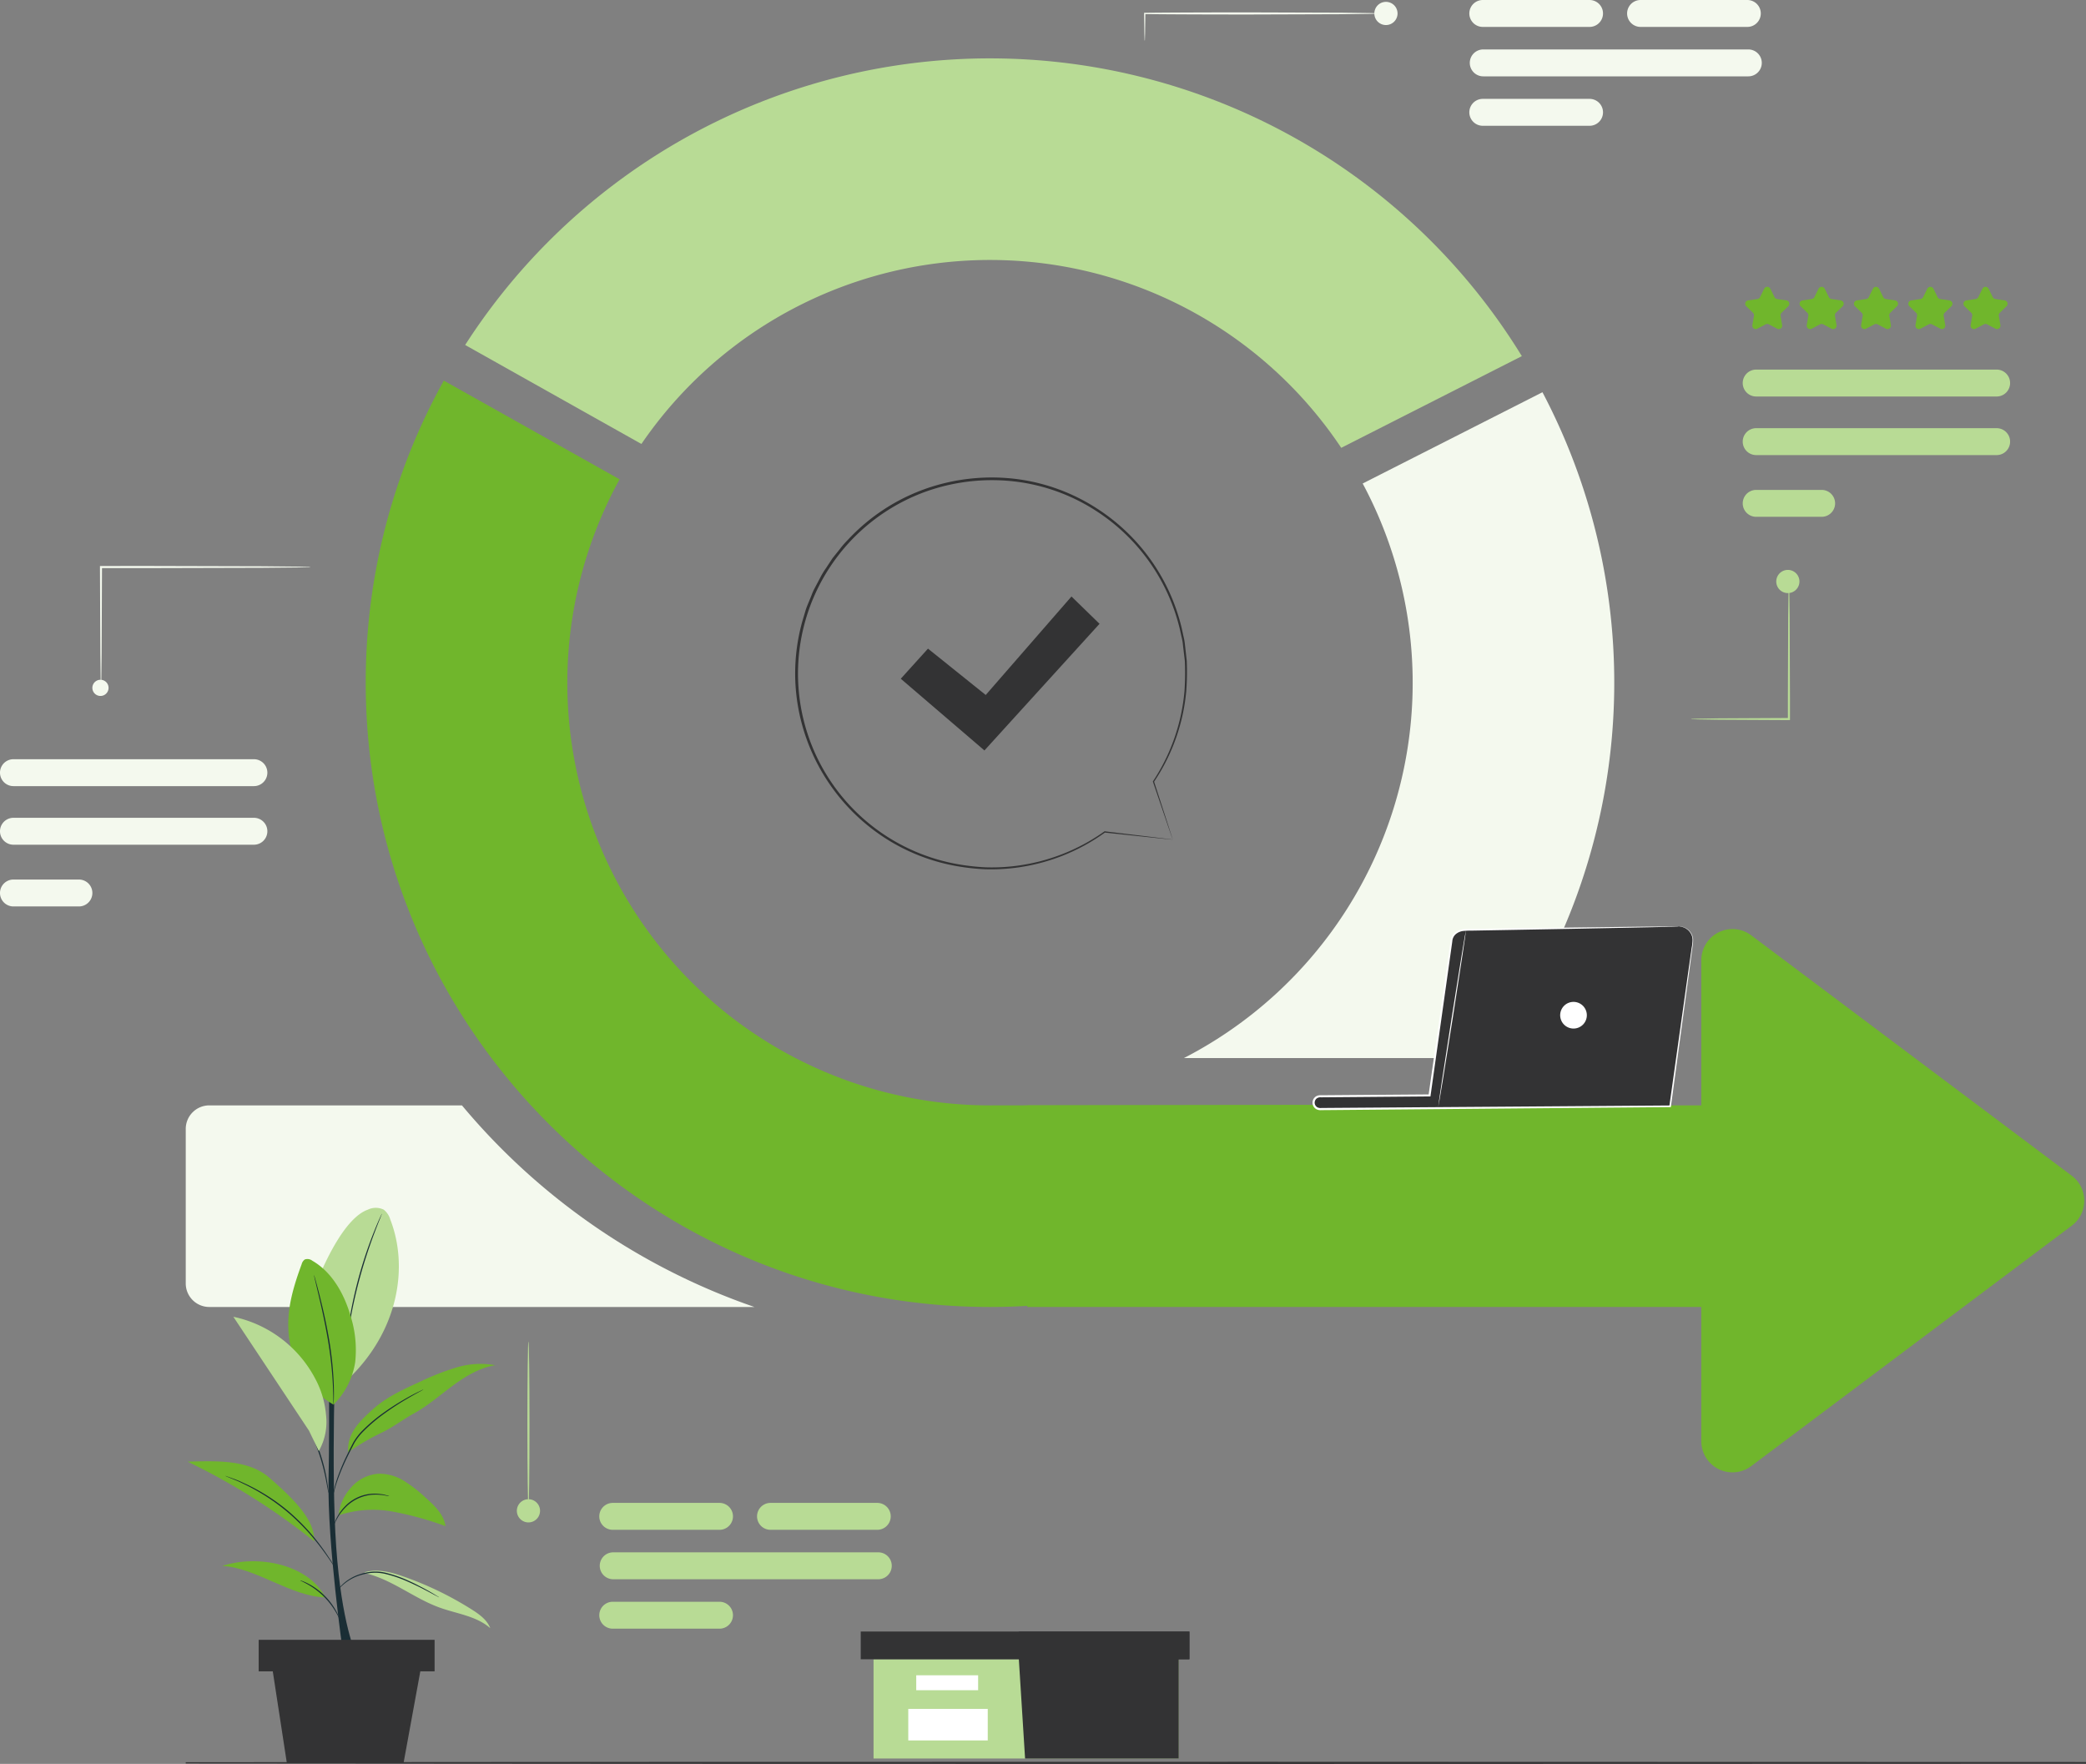 <?xml version="1.0" encoding="UTF-8"?>
<svg xmlns="http://www.w3.org/2000/svg" xmlns:xlink="http://www.w3.org/1999/xlink" width="445" height="376.273" viewBox="0 0 445 376.273">
  <rect x="0" y="0" width="445" height="376.273" fill="#808080" stroke="none"/>
  <defs>
    <clipPath id="a">
      <rect width="445" height="376.273" fill="none"></rect>
    </clipPath>
  </defs>
  <g clip-path="url(#a)">
    <path d="M381.416,5.741H358.639a2.87,2.87,0,1,1,0-5.74h22.777a2.87,2.87,0,1,1,0,5.74" transform="translate(-8.662 0)" fill="#f4f9ee"></path>
    <path d="M346.917,5.741H324.14a2.87,2.87,0,1,1,0-5.74h22.777a2.87,2.87,0,1,1,0,5.74" transform="translate(-7.822 0)" fill="#f4f9ee"></path>
    <path d="M346.917,27.358H324.14a2.87,2.87,0,0,1,0-5.741h22.777a2.87,2.87,0,0,1,0,5.741" transform="translate(-7.822 -0.526)" fill="#f4f9ee"></path>
    <path d="M380.791,16.55H324.242a2.87,2.87,0,0,1,0-5.741h56.549a2.87,2.87,0,1,1,0,5.741" transform="translate(-7.825 -0.263)" fill="#f4f9ee"></path>
    <path d="M305.449,2.88A2.473,2.473,0,1,1,302.975.407a2.473,2.473,0,0,1,2.473,2.473" transform="translate(-7.316 -0.01)" fill="#f4f9ee"></path>
    <path d="M300.5,2.936a2.688,2.688,0,0,1-.57.046l-1.632.042-6.005.072-19.81.065c-9.082,0-17.153-.034-22.189-.089l.137-.137c-.026,1.8-.048,3.248-.063,4.3-.015.463-.026.839-.035,1.14a1.6,1.6,0,0,1-.038.393,1.6,1.6,0,0,1-.038-.393c-.01-.3-.021-.676-.036-1.14-.015-1.051-.036-2.5-.063-4.3l0-.136h.14c5.036-.055,13.107-.089,22.189-.089l19.81.065,6.005.072,1.632.042a2.688,2.688,0,0,1,.57.046" transform="translate(-6.091 -0.066)" fill="#f4f9ee"></path>
    <path d="M191.181,334.336H168.4a2.87,2.87,0,1,1,0-5.741h22.777a2.87,2.87,0,1,1,0,5.741" transform="translate(-4.03 -8)" fill="#b8db95"></path>
    <path d="M156.682,334.336H133.905a2.87,2.87,0,1,1,0-5.741h22.777a2.87,2.87,0,0,1,0,5.741" transform="translate(-3.19 -8)" fill="#b8db95"></path>
    <path d="M156.682,355.953H133.905a2.87,2.87,0,0,1,0-5.741h22.777a2.87,2.87,0,0,1,0,5.741" transform="translate(-3.19 -8.527)" fill="#b8db95"></path>
    <path d="M190.557,345.145h-56.55a2.87,2.87,0,1,1,0-5.741h56.55a2.87,2.87,0,0,1,0,5.741" transform="translate(-3.193 -8.264)" fill="#b8db95"></path>
    <path d="M117.958,330.266a2.473,2.473,0,1,1-2.473-2.473,2.473,2.473,0,0,1,2.473,2.473" transform="translate(-2.752 -7.981)" fill="#b8db95"></path>
    <path d="M115.54,328.794c-.125,0-.225-7.954-.225-17.765s.1-17.767.225-17.767.225,7.954.225,17.767-.1,17.765-.225,17.765" transform="translate(-2.808 -7.14)" fill="#b8db95"></path>
    <path d="M254.408,181.643s-.334-.05-.962-.129l-2.785-.342-10.734-1.294.086.212.015-.018a.13.13,0,0,0-.176-.188,41.56,41.56,0,0,1-19.1,7.393,40.743,40.743,0,0,1-6.4.271,46.854,46.854,0,0,1-6.8-.847,41.282,41.282,0,0,1-5.386-79.444,42.04,42.04,0,0,1,18.9-1.964,40.657,40.657,0,0,1,16.815,6.117A41.449,41.449,0,0,1,255.91,136.69q.192.872.381,1.732a11.219,11.219,0,0,1,.3,1.717q.2,1.72.4,3.382a57.323,57.323,0,0,1-.076,6.449A41.427,41.427,0,0,1,250.2,169.2a.124.124,0,0,0-.015.107l3.115,9.141.817,2.374c.185.537.293.821.293.821s-.072-.256-.239-.782c-.177-.548-.426-1.332-.754-2.357-.686-2.123-1.692-5.233-3-9.274l-.015.107A41.4,41.4,0,0,0,257.293,150a57.528,57.528,0,0,0,.105-6.51q-.189-1.68-.384-3.418a11.333,11.333,0,0,0-.3-1.737q-.187-.869-.379-1.751a41.833,41.833,0,0,0-18.176-25.626,41.156,41.156,0,0,0-17.029-6.227,42.563,42.563,0,0,0-19.16,1.975,41.574,41.574,0,0,0-16.888,11.02,18.487,18.487,0,0,0-1.661,1.91l-1.579,1.969-1.383,2.1a17.274,17.274,0,0,0-1.289,2.139q-.581,1.1-1.16,2.2c-.407.722-.651,1.518-.982,2.27-.3.766-.649,1.511-.9,2.29q-.35,1.177-.7,2.347a41.238,41.238,0,0,0-.857,18.858,41.97,41.97,0,0,0,18.9,27.783,41.574,41.574,0,0,0,13.978,5.544,46.879,46.879,0,0,0,6.875.829,40.946,40.946,0,0,0,6.465-.3A41.568,41.568,0,0,0,240,180.1l-.176-.188-.015.019a.129.129,0,0,0,.016.181.133.133,0,0,0,.069.03l10.845,1.143,2.753.282c.614.061.911.082.911.082" transform="translate(-4.233 -2.542)" fill="#333334"></path>
    <path d="M196.954,147.962l5.805-6.421,12.317,9.886,18.293-21.01,5.985,5.828L214.8,163.26Z" transform="translate(-4.795 -3.175)" fill="#333334"></path>
    <path d="M191,362.785v21.171h65.105V362.785Z" transform="translate(-4.65 -8.833)" fill="#b8db95"></path>
    <path d="M188.2,356.719v5.918h70.113v-5.918H188.2Z" transform="translate(-4.582 -8.685)" fill="#333334"></path>
    <path d="M224.1,383.808h32.78V362.637h2.277v-5.918H222.734v5.371Z" transform="translate(-5.423 -8.685)" fill="#333334"></path>
    <rect width="13.204" height="3.186" transform="translate(195.458 357.367)" fill="#fff"></rect>
    <rect width="16.954" height="6.729" transform="translate(193.759 364.537)" fill="#fff"></rect>
    <path d="M66.794,123.972a4.205,4.205,0,0,1-.715.046l-2.05.042-7.541.072-24.879.066-9.536-.009.218-.218c-.032,7.39-.06,13.787-.08,18.389-.026,2.245-.048,4.05-.063,5.341-.015.592-.026,1.065-.036,1.428a2.316,2.316,0,0,1-.038.494,2.459,2.459,0,0,1-.037-.494c-.01-.363-.021-.836-.036-1.428-.016-1.291-.037-3.1-.063-5.341-.02-4.6-.048-11-.08-18.389v-.217h.218l9.536-.008,24.879.065,7.541.072,2.05.042a4.2,4.2,0,0,1,.715.046" transform="translate(-0.532 -3.013)" fill="#f4f9ee"></path>
    <path d="M23.651,150.351a1.727,1.727,0,1,1-1.727-1.727,1.726,1.726,0,0,1,1.727,1.727" transform="translate(-0.492 -3.619)" fill="#f4f9ee"></path>
    <path d="M54.165,171.736H2.87a2.87,2.87,0,1,1,0-5.741H54.165a2.87,2.87,0,1,1,0,5.741" transform="translate(0 -4.042)" fill="#f4f9ee"></path>
    <path d="M54.165,184.546H2.87a2.87,2.87,0,0,1,0-5.741H54.165a2.87,2.87,0,0,1,0,5.741" transform="translate(0 -4.353)" fill="#f4f9ee"></path>
    <path d="M16.835,198.043H2.87a2.87,2.87,0,1,1,0-5.741H16.835a2.87,2.87,0,1,1,0,5.741" transform="translate(0 -4.682)" fill="#f4f9ee"></path>
    <path d="M435.215,86.548H383.92a2.87,2.87,0,1,1,0-5.741h51.295a2.87,2.87,0,1,1,0,5.741" transform="translate(-9.278 -1.967)" fill="#b8db95"></path>
    <path d="M386.955,63.118l.889,1.8a.731.731,0,0,0,.549.4l1.987.289a.729.729,0,0,1,.4,1.244l-1.437,1.4a.73.73,0,0,0-.211.646l.34,1.979a.73.73,0,0,1-1.059.77l-1.778-.935a.733.733,0,0,0-.679,0l-1.777.935a.731.731,0,0,1-1.06-.77l.34-1.979a.729.729,0,0,0-.21-.646l-1.438-1.4a.73.73,0,0,1,.4-1.244l1.987-.289a.732.732,0,0,0,.549-.4l.889-1.8a.729.729,0,0,1,1.308,0" transform="translate(-9.291 -1.527)" fill="#70b62c"></path>
    <path d="M398.843,63.118l.889,1.8a.731.731,0,0,0,.549.4l1.987.289a.729.729,0,0,1,.4,1.244l-1.438,1.4a.732.732,0,0,0-.21.646l.34,1.979a.73.73,0,0,1-1.059.77l-1.778-.935a.733.733,0,0,0-.679,0l-1.777.935a.73.73,0,0,1-1.06-.77l.339-1.979a.729.729,0,0,0-.21-.646l-1.438-1.4a.729.729,0,0,1,.4-1.244l1.987-.289a.733.733,0,0,0,.549-.4l.889-1.8a.729.729,0,0,1,1.308,0" transform="translate(-9.58 -1.527)" fill="#70b62c"></path>
    <path d="M410.731,63.118l.889,1.8a.731.731,0,0,0,.549.4l1.987.289a.729.729,0,0,1,.4,1.244l-1.438,1.4a.732.732,0,0,0-.21.646l.34,1.979a.73.73,0,0,1-1.059.77l-1.778-.935a.733.733,0,0,0-.679,0l-1.777.935a.731.731,0,0,1-1.06-.77l.34-1.979a.729.729,0,0,0-.21-.646l-1.438-1.4a.729.729,0,0,1,.4-1.244l1.987-.289a.732.732,0,0,0,.549-.4l.889-1.8a.729.729,0,0,1,1.308,0" transform="translate(-9.87 -1.527)" fill="#70b62c"></path>
    <path d="M422.619,63.118l.889,1.8a.731.731,0,0,0,.549.4l1.987.289a.729.729,0,0,1,.4,1.244l-1.438,1.4a.732.732,0,0,0-.21.646l.34,1.979a.73.73,0,0,1-1.059.77l-1.778-.935a.733.733,0,0,0-.679,0l-1.777.935a.731.731,0,0,1-1.06-.77l.34-1.979a.729.729,0,0,0-.21-.646l-1.438-1.4a.729.729,0,0,1,.4-1.244l1.987-.289a.732.732,0,0,0,.549-.4l.889-1.8a.729.729,0,0,1,1.308,0" transform="translate(-10.159 -1.527)" fill="#70b62c"></path>
    <path d="M434.678,63.118l.889,1.8a.731.731,0,0,0,.549.4l1.987.289a.729.729,0,0,1,.4,1.244l-1.438,1.4a.732.732,0,0,0-.21.646l.34,1.979a.73.73,0,0,1-1.059.77l-1.778-.935a.733.733,0,0,0-.679,0l-1.777.935a.731.731,0,0,1-1.06-.77l.34-1.979a.729.729,0,0,0-.21-.646l-1.438-1.4a.729.729,0,0,1,.4-1.244l1.987-.289a.732.732,0,0,0,.549-.4l.889-1.8a.729.729,0,0,1,1.308,0" transform="translate(-10.453 -1.527)" fill="#70b62c"></path>
    <path d="M435.215,99.358H383.92a2.87,2.87,0,1,1,0-5.741h51.295a2.87,2.87,0,1,1,0,5.741" transform="translate(-9.278 -2.279)" fill="#b8db95"></path>
    <path d="M397.886,112.854H383.921a2.87,2.87,0,1,1,0-5.741h13.965a2.87,2.87,0,0,1,0,5.741" transform="translate(-9.278 -2.608)" fill="#b8db95"></path>
    <path d="M390.627,127.139a2.163,2.163,0,0,1,.046.51c.011.384.024.868.042,1.464.018,1.332.042,3.156.072,5.384.017,4.6.04,10.854.065,17.764,0,1.444,0,2.86,0,4.216v.224h-.223l-14.909-.076-4.4-.067-1.185-.039a1.609,1.609,0,0,1-.411-.04,1.521,1.521,0,0,1,.411-.041l1.185-.039,4.4-.066,14.909-.077-.222.222c0-1.356,0-2.772,0-4.216.025-6.91.049-13.163.065-17.764.03-2.227.055-4.052.072-5.384.018-.6.031-1.08.042-1.464a2.169,2.169,0,0,1,.046-.51" transform="translate(-9.002 -3.095)" fill="#b8db95"></path>
    <path d="M393.326,127.077a2.473,2.473,0,1,1-2.473-2.473,2.473,2.473,0,0,1,2.473,2.473" transform="translate(-9.456 -3.034)" fill="#b8db95"></path>
    <path d="M139.308,95.016a90.08,90.08,0,0,1,149.291.826l38.528-19.559A133.088,133.088,0,0,0,101.708,73.9Z" transform="translate(-2.476 -0.311)" fill="#b8db95"></path>
    <rect width="161.392" height="43.005" transform="translate(219.151 235.796)" fill="#70b62c"></rect>
    <path d="M371.988,209.789V312.37a6.655,6.655,0,0,0,10.647,5.324L451.023,266.4a6.654,6.654,0,0,0,0-10.647l-68.387-51.291a6.655,6.655,0,0,0-10.647,5.324" transform="translate(-9.057 -4.945)" fill="#70b62c"></path>
    <path d="M213.14,237.823a90.127,90.127,0,0,1-79.017-133.551L96.628,83.219a132.346,132.346,0,0,0-16.661,64.435c0,73.432,59.74,133.174,133.173,133.174a132.844,132.844,0,0,0,98.067-43.174Z" transform="translate(-1.947 -2.026)" fill="#70b62c"></path>
    <path d="M258.862,227.795h64.97A132.914,132.914,0,0,0,335.349,85.759L297,105.227a90.06,90.06,0,0,1-38.137,122.567" transform="translate(-6.303 -2.088)" fill="#f4f9ee"></path>
    <path d="M365.134,202.563l-45.4.728c-1.473.012-2.874.73-3.084,2.188l-4.7,33.128-23.384.184a1.364,1.364,0,0,0,.021,2.727l22.976-.181,4.361-.035,47.35-.374,4.828-34.964a2.98,2.98,0,0,0-2.973-3.4" transform="translate(-6.993 -4.932)" fill="#333334"></path>
    <path d="M365.128,202.563a2.321,2.321,0,0,1,.717.057,3.008,3.008,0,0,1,2.327,2.585,8.449,8.449,0,0,1-.15,1.872c-.179,1.34-.383,2.881-.615,4.614-.941,6.95-2.3,16.96-3.964,29.262l-.021.147h-.149l-72.457.626-1.95.016a1.938,1.938,0,0,1-1.054-.193,1.589,1.589,0,0,1-.016-2.78,1.946,1.946,0,0,1,1.042-.2l.96-.008,7.59-.059,14.558-.109-.214.187c1.695-11.864,3.274-22.931,4.693-32.86a2.6,2.6,0,0,1,.838-1.756,3.4,3.4,0,0,1,1.747-.787,14.945,14.945,0,0,1,1.835-.079l1.782-.026,6.834-.1,12.146-.168,17.292-.214,4.627-.038h1.194c.268,0,.406.013.406.013s-.137.015-.4.025l-1.194.038-4.626.11-17.29.341-12.146.221-6.834.121-1.783.031a14.994,14.994,0,0,0-1.78.079,3.043,3.043,0,0,0-1.56.7,2.222,2.222,0,0,0-.714,1.535c-1.4,9.932-2.96,21-4.632,32.869l-.026.185-.187,0-14.559.121-7.589.061-.961.008a1.488,1.488,0,0,0-.823.147,1.138,1.138,0,0,0,.011,1.99,1.482,1.482,0,0,0,.833.138l1.95-.016,72.458-.519-.17.148c1.731-12.293,3.138-22.3,4.115-29.241.248-1.73.467-3.269.659-4.608a8.368,8.368,0,0,0,.174-1.837,2.9,2.9,0,0,0-.535-1.4,2.968,2.968,0,0,0-1.68-1.145,6.663,6.663,0,0,0-.705-.106" transform="translate(-6.987 -4.932)" fill="#fff"></path>
    <path d="M341.135,221.919a2.843,2.843,0,1,0,2.82-2.865,2.842,2.842,0,0,0-2.82,2.865" transform="translate(-8.306 -5.333)" fill="#fff"></path>
    <path d="M314.477,241.032c.064.01,1.443-8.427,3.078-18.843s2.91-18.87,2.846-18.88-1.442,8.425-3.078,18.844-2.91,18.869-2.846,18.879" transform="translate(-7.657 -4.95)" fill="#fff"></path>
    <path d="M99.539,241.681h-53.9a5.025,5.025,0,0,0-5.026,5.025V279.66a5.025,5.025,0,0,0,5.026,5.026H161.928a141.267,141.267,0,0,1-62.389-43" transform="translate(-0.989 -5.884)" fill="#f4f9ee"></path>
    <path d="M74.938,359.858s-3.38-23.478-3.1-37.138-.017-29.027-.017-29.027h1.557s-1.055,27.113.093,43.466,4.169,22.7,4.169,22.7Z" transform="translate(-1.749 -7.151)" fill="#1a2e35"></path>
    <path d="M84.944,266.556a4.152,4.152,0,0,0-1.419-2.1,3.916,3.916,0,0,0-3.386.025c-4.706,1.681-8.876,10.546-10.778,15.208l6.246,21.269c11.276-10.57,13.228-24.436,9.336-34.4" transform="translate(-1.689 -6.43)" fill="#b8db95"></path>
    <path d="M83.317,265.348a1.378,1.378,0,0,1-.092.277l-.305.776c-.274.669-.659,1.642-1.118,2.851-.92,2.415-2.092,5.791-3.14,9.6s-1.761,7.311-2.2,9.86c-.222,1.274-.389,2.308-.5,3.025-.054.335-.1.607-.133.823a1.3,1.3,0,0,1-.064.285,1.345,1.345,0,0,1,.013-.292c.022-.219.051-.493.085-.83.077-.721.217-1.761.417-3.041a91.153,91.153,0,0,1,5.355-19.493c.482-1.2.892-2.166,1.194-2.824.142-.307.26-.558.35-.756a1.162,1.162,0,0,1,.14-.257" transform="translate(-1.845 -6.461)" fill="#1a2e35"></path>
    <path d="M72.678,306.331A19.291,19.291,0,0,1,63.05,290.16c-.225-4.72,1.21-9.352,2.836-13.782a1.781,1.781,0,0,1,.661-1,1.667,1.667,0,0,1,1.6.252c4.254,2.448,6.832,7.115,8.2,11.865a24.193,24.193,0,0,1,.964,9.758,16.274,16.274,0,0,1-4.633,9.08" transform="translate(-1.535 -6.702)" fill="#70b62c"></path>
    <path d="M72.815,306.418a1.19,1.19,0,0,1-.022-.285c0-.216-.01-.486-.016-.817,0-.708-.03-1.734-.088-3a83,83,0,0,0-1.087-9.826c-.65-3.81-1.438-7.221-2.019-9.686-.287-1.207-.521-2.2-.693-2.92-.073-.323-.133-.586-.181-.8a1.142,1.142,0,0,1-.046-.282,1.186,1.186,0,0,1,.1.268c.06.207.136.466.227.784.192.682.459,1.672.773,2.9.626,2.457,1.444,5.867,2.1,9.687a72.593,72.593,0,0,1,1.015,9.862c.034,1.269.035,2.3.006,3.007-.013.331-.023.6-.032.817a1.211,1.211,0,0,1-.029.284" transform="translate(-1.672 -6.788)" fill="#1a2e35"></path>
    <path d="M79.69,343.914c5.763,1.279,10.508,5.387,16.067,7.384,3.678,1.321,7.837,1.789,10.774,4.388-.7-1.8-2.375-3-4-4.02A71.384,71.384,0,0,0,87.97,344.64c-2.616-.913-5.453-1.675-8.118-.924" transform="translate(-1.94 -8.361)" fill="#b8db95"></path>
    <path d="M70.6,349.051c-7.217-.117-14.815-6.326-22-6.7,7.517-2.453,18.281-.449,22,6.7" transform="translate(-1.183 -8.311)" fill="#70b62c"></path>
    <path d="M74.04,331.09a23.255,23.255,0,0,1,11.538-.793,69.585,69.585,0,0,1,11.263,3.094c-.371-2.531-2.4-4.433-4.3-6.117a30.148,30.148,0,0,0-4.523-3.513,10.01,10.01,0,0,0-5.425-1.546,8.548,8.548,0,0,0-5.987,3.05,10.1,10.1,0,0,0-2.564,5.827" transform="translate(-1.803 -7.845)" fill="#70b62c"></path>
    <path d="M58.425,322.973c-4.543-3.919-11.424-3.536-17.4-3.4a141.446,141.446,0,0,1,26.979,16.989c.243-4.267-3.844-8.638-9.583-13.589" transform="translate(-0.999 -7.779)" fill="#70b62c"></path>
    <path d="M76.134,317.043a50.429,50.429,0,0,1,6.987-4.1c2.39-1.1,4.622-2.847,6.931-4.11,2.994-1.638,5.589-3.916,8.338-5.948s5.768-3.865,9.131-4.4a17.78,17.78,0,0,0-8.31.486,53.307,53.307,0,0,0-7.822,3.074c-3.545,1.614-7.15,3.266-10.046,5.885s-5.515,5.2-5.209,9.119" transform="translate(-1.853 -7.26)" fill="#70b62c"></path>
    <path d="M95.476,349.106a.88.88,0,0,1-.228-.1l-.63-.33c-.543-.293-1.323-.725-2.305-1.224-.487-.259-1.025-.531-1.611-.808s-1.208-.577-1.874-.868a27.364,27.364,0,0,0-4.443-1.565,9.451,9.451,0,0,0-4.629-.117,13.11,13.11,0,0,0-1.961.591,10.036,10.036,0,0,0-1.583.821,10.149,10.149,0,0,0-1.99,1.662c-.418.453-.621.729-.64.715a.963.963,0,0,1,.13-.215,6.647,6.647,0,0,1,.436-.569,9.355,9.355,0,0,1,1.965-1.747,9.807,9.807,0,0,1,1.6-.866,12.8,12.8,0,0,1,1.988-.625,9.524,9.524,0,0,1,4.744.1,26.215,26.215,0,0,1,4.479,1.6c.667.3,1.3.594,1.872.895s1.119.568,1.6.838c.975.521,1.743.98,2.271,1.3l.606.372a.889.889,0,0,1,.2.145" transform="translate(-1.791 -8.366)" fill="#1a2e35"></path>
    <path d="M65.633,345.539a1.642,1.642,0,0,1,.452.134,10.09,10.09,0,0,1,1.176.516,14.352,14.352,0,0,1,6.031,5.854,10.354,10.354,0,0,1,.557,1.167,1.643,1.643,0,0,1,.15.451c-.041.018-.31-.6-.865-1.525a16.041,16.041,0,0,0-5.957-5.784c-.938-.523-1.559-.77-1.543-.813" transform="translate(-1.598 -8.413)" fill="#1a2e35"></path>
    <path d="M49.267,322.684a1.471,1.471,0,0,1,.307.092l.866.311,1.366.509c.532.2,1.11.495,1.764.786a41.627,41.627,0,0,1,9.4,6.049,46.151,46.151,0,0,1,4.382,4.359,48.96,48.96,0,0,1,3.109,3.982c.823,1.18,1.449,2.162,1.877,2.842.2.321.366.579.494.781a1.628,1.628,0,0,1,.16.282,1.452,1.452,0,0,1-.2-.252c-.126-.17-.309-.423-.535-.756-.454-.663-1.1-1.628-1.942-2.79s-1.895-2.5-3.139-3.929A48.2,48.2,0,0,0,62.8,330.63a43.95,43.95,0,0,0-9.307-6.081c-.646-.3-1.217-.606-1.742-.818l-1.346-.549-.848-.356a1.543,1.543,0,0,1-.29-.142" transform="translate(-1.2 -7.856)" fill="#1a2e35"></path>
    <path d="M84.845,327.1a2.522,2.522,0,0,1-.576-.075l-.662-.123c-.258-.051-.559-.052-.887-.087A8.911,8.911,0,0,0,75.5,329.5a10.32,10.32,0,0,0-1.451,1.812,15.26,15.26,0,0,0-.992,1.914,2.152,2.152,0,0,1,.147-.569,8.116,8.116,0,0,1,.691-1.442,9.721,9.721,0,0,1,1.436-1.884,8.814,8.814,0,0,1,2.305-1.754,8.725,8.725,0,0,1,5.1-.941c.333.046.637.06.895.126l.661.168a2.46,2.46,0,0,1,.553.174" transform="translate(-1.779 -7.951)" fill="#1a2e35"></path>
    <path d="M92.09,303.806a1.493,1.493,0,0,1-.273.17l-.8.442c-.7.382-1.707.943-2.932,1.673s-2.654,1.645-4.181,2.748a35.053,35.053,0,0,0-4.668,3.951,12,12,0,0,0-1.908,2.5c-.473.918-.925,1.8-1.341,2.656a48.328,48.328,0,0,0-2,4.613A28.538,28.538,0,0,0,73,325.8c-.184.781-.251,1.221-.276,1.217a1.5,1.5,0,0,1,.028-.322c.026-.211.07-.521.15-.915a24.156,24.156,0,0,1,.9-3.289,44.554,44.554,0,0,1,1.963-4.656c.411-.857.86-1.747,1.329-2.667a12.075,12.075,0,0,1,1.948-2.561,33.961,33.961,0,0,1,4.715-3.966c1.542-1.1,2.993-1.992,4.227-2.712s2.263-1.25,2.978-1.6l.827-.4a1.578,1.578,0,0,1,.3-.123" transform="translate(-1.771 -7.397)" fill="#1a2e35"></path>
    <path d="M71.712,326.06a3.006,3.006,0,0,1-.143-.615c-.084-.45-.189-1.014-.315-1.685a43.4,43.4,0,0,0-3.426-10.719l-.7-1.562a2.966,2.966,0,0,1-.231-.586,2.958,2.958,0,0,1,.321.541c.192.357.461.877.779,1.528a36.234,36.234,0,0,1,3.44,10.765c.113.717.194,1.3.236,1.7a2.984,2.984,0,0,1,.044.63" transform="translate(-1.629 -7.569)" fill="#1a2e35"></path>
    <path d="M70.8,308.908a19.954,19.954,0,0,0-2.346-7.874A25.75,25.75,0,0,0,51.024,287.9l16.139,24.307,2.084,4.339a12.579,12.579,0,0,0,1.556-7.636" transform="translate(-1.242 -7.01)" fill="#b8db95"></path>
    <rect width="37.528" height="6.721" transform="translate(55.183 349.804)" fill="#333334"></rect>
    <path d="M59.433,364.055l3.2,20.857H87.543l3.814-20.857Z" transform="translate(-1.447 -8.864)" fill="#333334"></path>
    <path d="M273.572,385.2c-96.128,0-181.155.037-232.961.095v.261c51.805.058,136.832.1,232.961.1,64.763,0,124.489-.018,172.417-.046v-.36c-47.928-.029-107.654-.046-172.417-.046" transform="translate(-0.989 -9.379)" fill="#333334"></path>
  </g>
</svg>
